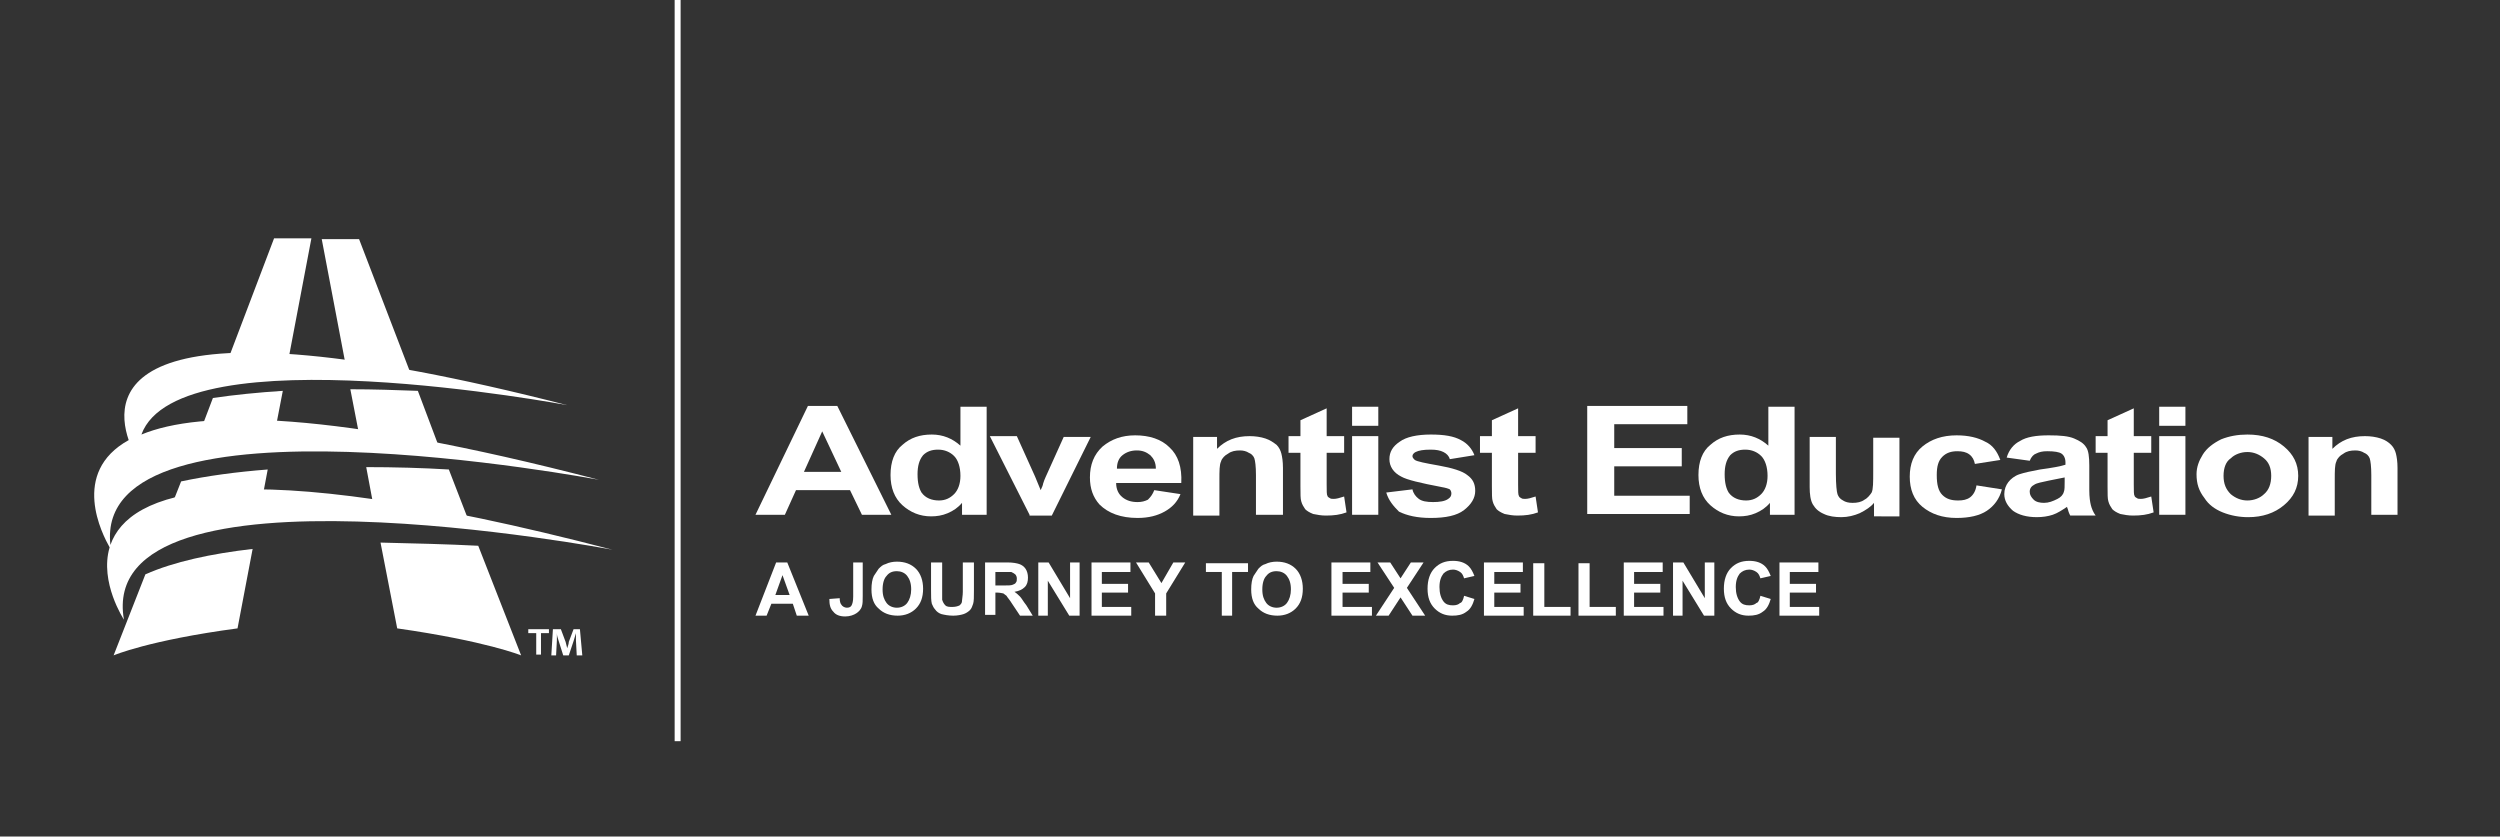 <?xml version="1.0" encoding="utf-8"?>
<!-- Generator: Adobe Illustrator 21.1.0, SVG Export Plug-In . SVG Version: 6.00 Build 0)  -->
<svg version="1.1" id="Layer_1" xmlns="http://www.w3.org/2000/svg" xmlns:xlink="http://www.w3.org/1999/xlink" x="0px" y="0px"
	 viewBox="0 0 314.7 105.3" style="enable-background:new 0 0 314.7 105.3;" xml:space="preserve">
<rect x="0" y="0" width="314.7" height="105.3" fill="#333333" stroke="none"/>
<style type="text/css">
	.st0{fill:#FFFFFF;}
	.st1{fill:none;stroke:#FFFFFF;stroke-width:0.75;}
</style>
<g>
	<g>
		<path class="st0" d="M69.1,79.2v0.5h-1v2.7h-0.6v-2.7h-1v-0.5H69.1z M72.6,82.5l-0.1-1.9c0-0.3,0-0.6,0-0.9h0
			c-0.1,0.3-0.2,0.7-0.3,1l-0.6,1.8h-0.7l-0.6-1.9c-0.1-0.3-0.2-0.6-0.2-0.9h0c0,0.3,0,0.6,0,0.9l-0.1,1.9h-0.6l0.2-3.3h1l0.6,1.6
			c0.1,0.3,0.1,0.5,0.2,0.8h0c0.1-0.3,0.2-0.6,0.2-0.8l0.6-1.6H73l0.3,3.3H72.6z"/>
	</g>
	<path class="st0" d="M13.9,68.6c-2.3-20.3,61.5-8.2,61.5-8.2c-33.8-8.8-50.1-8.8-57.6-5.7C22.5,41.8,71.4,51,71.4,51
		c-56.1-14.4-57.3-1.7-55.2,4.4c-7.4,4.1-3.3,11.9-2.4,13.5c-1.3,4.4,1.8,9.1,1.8,9.1c-3.7-21.2,61.5-8.8,61.5-8.8
		C28.8,56.6,16.2,62,13.9,68.6z"/>
	<g>
		<g>
			<path class="st0" d="M20.9,65.4c3.1-0.6,7-0.9,11.8-1l1-5.3c-3.9,0.3-7.6,0.8-10.9,1.5L20.9,65.4z M56.5,59.1
				c-3.3-0.2-6.9-0.3-10.4-0.3l1.2,6.4C51,65.5,55,66,59.4,66.6L56.5,59.1z M52.6,49.2c-2.7-0.1-5.6-0.2-8.5-0.2l1.3,6.7
				c3.1,0.3,6.5,0.7,10.1,1.2L52.6,49.2z M24.9,55.1c2.8-0.2,6-0.3,9.6-0.2l1.1-5.7c-3.1,0.2-6.1,0.5-8.8,0.9L24.9,55.1z M60.2,68.7
				c-3.9-0.2-8.1-0.3-12.3-0.4L50,79.1c11.2,1.6,15.6,3.4,15.6,3.4L60.2,68.7z M45.2,30.1l-4.7,0l3.1,16.3c2.5,0.2,5.3,0.5,8.2,0.9
				L45.2,30.1z M14.3,82.5c0,0,4.4-1.9,15.6-3.4l1.9-10c-5.2,0.6-9.9,1.6-13.5,3.2L14.3,82.5z M28.5,45.8c2.3-0.1,4.9-0.1,7.7,0
				l3-15.8l-4.7,0L28.5,45.8z"/>
		</g>
	</g>
</g>
<g>
	<g>
		<g>
			<path class="st0" d="M101.8,77.5h-1.5L99.8,76h-2.7l-0.6,1.5h-1.4l2.6-6.7h1.4L101.8,77.5z M99.4,74.9l-0.9-2.5l-0.9,2.5H99.4z"
				/>
			<path class="st0" d="M107.2,70.8h1.4v4.2c0,0.6,0,1-0.1,1.3c-0.1,0.4-0.4,0.7-0.7,0.9c-0.3,0.2-0.8,0.4-1.4,0.4
				c-0.7,0-1.2-0.2-1.5-0.6c-0.4-0.4-0.5-0.9-0.5-1.6l1.3-0.1c0,0.4,0.1,0.7,0.2,0.8c0.1,0.2,0.4,0.4,0.7,0.4c0.3,0,0.5-0.1,0.6-0.3
				c0.1-0.2,0.2-0.5,0.2-1.1V70.8z"/>
			<path class="st0" d="M109.7,74.2c0-0.7,0.1-1.3,0.3-1.7c0.2-0.3,0.4-0.6,0.6-0.9c0.3-0.3,0.5-0.5,0.9-0.6
				c0.4-0.2,0.9-0.3,1.4-0.3c1,0,1.8,0.3,2.4,0.9c0.6,0.6,0.9,1.5,0.9,2.5c0,1.1-0.3,1.9-0.9,2.5c-0.6,0.6-1.4,0.9-2.3,0.9
				c-1,0-1.8-0.3-2.4-0.9C110,76.1,109.7,75.3,109.7,74.2z M111.1,74.2c0,0.8,0.2,1.3,0.5,1.7c0.3,0.4,0.8,0.6,1.3,0.6
				c0.5,0,1-0.2,1.3-0.6c0.3-0.4,0.5-1,0.5-1.7c0-0.8-0.2-1.3-0.5-1.7c-0.3-0.4-0.8-0.6-1.3-0.6c-0.6,0-1,0.2-1.3,0.6
				C111.3,72.8,111.1,73.4,111.1,74.2z"/>
			<path class="st0" d="M117.2,70.8h1.4v3.6c0,0.6,0,0.9,0,1.1c0.1,0.3,0.2,0.5,0.4,0.7c0.2,0.2,0.5,0.2,0.9,0.2
				c0.4,0,0.7-0.1,0.9-0.2c0.2-0.2,0.3-0.3,0.3-0.6c0-0.2,0.1-0.6,0.1-1.1v-3.7h1.4v3.5c0,0.8,0,1.4-0.1,1.7
				c-0.1,0.3-0.2,0.6-0.4,0.8c-0.2,0.2-0.5,0.4-0.8,0.5c-0.3,0.1-0.8,0.2-1.3,0.2c-0.6,0-1.1-0.1-1.5-0.2c-0.3-0.1-0.6-0.3-0.8-0.6
				c-0.2-0.2-0.3-0.5-0.4-0.7c-0.1-0.4-0.1-0.9-0.1-1.7V70.8z"/>
			<path class="st0" d="M124,77.5v-6.7h2.8c0.7,0,1.2,0.1,1.5,0.2c0.3,0.1,0.6,0.3,0.8,0.6c0.2,0.3,0.3,0.7,0.3,1.1
				c0,0.5-0.1,0.9-0.4,1.2c-0.3,0.3-0.7,0.5-1.3,0.6c0.3,0.2,0.5,0.4,0.7,0.6c0.2,0.2,0.4,0.6,0.8,1.1l0.8,1.3h-1.6l-1-1.5
				c-0.3-0.5-0.6-0.8-0.7-1c-0.1-0.1-0.3-0.2-0.4-0.3c-0.1,0-0.4-0.1-0.7-0.1h-0.3v2.8H124z M125.3,73.7h1c0.6,0,1,0,1.2-0.1
				c0.2-0.1,0.3-0.1,0.4-0.3c0.1-0.1,0.1-0.3,0.1-0.5c0-0.2-0.1-0.4-0.2-0.5c-0.1-0.1-0.3-0.2-0.5-0.3c-0.1,0-0.4,0-1,0h-1V73.7z"/>
			<path class="st0" d="M130.7,77.5v-6.7h1.3l2.7,4.5v-4.5h1.2v6.7h-1.3l-2.7-4.4v4.4H130.7z"/>
			<path class="st0" d="M137.4,77.5v-6.7h4.9V72h-3.6v1.5h3.3v1.1h-3.3v1.8h3.7v1.1H137.4z"/>
			<path class="st0" d="M145.4,77.5v-2.8l-2.4-3.9h1.6l1.6,2.6l1.5-2.6h1.5l-2.4,3.9v2.8H145.4z"/>
			<path class="st0" d="M153.8,77.5V72h-2v-1.1h5.3V72h-2v5.5H153.8z"/>
			<path class="st0" d="M157.5,74.2c0-0.7,0.1-1.3,0.3-1.7c0.2-0.3,0.4-0.6,0.6-0.9c0.3-0.3,0.5-0.5,0.9-0.6
				c0.4-0.2,0.9-0.3,1.4-0.3c1,0,1.8,0.3,2.4,0.9c0.6,0.6,0.9,1.5,0.9,2.5c0,1.1-0.3,1.9-0.9,2.5c-0.6,0.6-1.4,0.9-2.3,0.9
				c-1,0-1.8-0.3-2.4-0.9C157.8,76.1,157.5,75.3,157.5,74.2z M158.9,74.2c0,0.8,0.2,1.3,0.5,1.7c0.3,0.4,0.8,0.6,1.3,0.6
				c0.5,0,1-0.2,1.3-0.6c0.3-0.4,0.5-1,0.5-1.7c0-0.8-0.2-1.3-0.5-1.7c-0.3-0.4-0.8-0.6-1.3-0.6c-0.6,0-1,0.2-1.3,0.6
				C159.1,72.8,158.9,73.4,158.9,74.2z"/>
			<path class="st0" d="M167.6,77.5v-6.7h4.9V72H169v1.5h3.3v1.1H169v1.8h3.7v1.1H167.6z"/>
			<path class="st0" d="M173.2,77.5l2.3-3.5l-2.1-3.2h1.6l1.3,2l1.3-2h1.6l-2.1,3.2l2.3,3.5h-1.6l-1.5-2.3l-1.5,2.3H173.2z"/>
			<path class="st0" d="M184.3,75l1.3,0.4c-0.2,0.7-0.5,1.3-1,1.6c-0.5,0.4-1.1,0.5-1.8,0.5c-0.9,0-1.6-0.3-2.2-0.9
				c-0.6-0.6-0.9-1.4-0.9-2.5c0-1.1,0.3-2,0.9-2.6c0.6-0.6,1.3-0.9,2.3-0.9c0.8,0,1.5,0.2,2,0.7c0.3,0.3,0.5,0.7,0.7,1.2l-1.3,0.3
				c-0.1-0.3-0.2-0.6-0.5-0.8c-0.3-0.2-0.6-0.3-0.9-0.3c-0.5,0-0.9,0.2-1.2,0.5c-0.3,0.4-0.5,0.9-0.5,1.7c0,0.8,0.2,1.4,0.5,1.8
				c0.3,0.4,0.7,0.5,1.2,0.5c0.4,0,0.7-0.1,0.9-0.3C184,75.9,184.2,75.5,184.3,75z"/>
			<path class="st0" d="M186.8,77.5v-6.7h4.9V72h-3.6v1.5h3.3v1.1h-3.3v1.8h3.7v1.1H186.8z"/>
			<path class="st0" d="M193,77.5v-6.6h1.4v5.5h3.3v1.1H193z"/>
			<path class="st0" d="M198.7,77.5v-6.6h1.4v5.5h3.3v1.1H198.7z"/>
			<path class="st0" d="M204.4,77.5v-6.7h4.9V72h-3.6v1.5h3.3v1.1h-3.3v1.8h3.7v1.1H204.4z"/>
			<path class="st0" d="M210.6,77.5v-6.7h1.3l2.7,4.5v-4.5h1.2v6.7h-1.3l-2.7-4.4v4.4H210.6z"/>
			<path class="st0" d="M221.6,75l1.3,0.4c-0.2,0.7-0.5,1.3-1,1.6c-0.5,0.4-1.1,0.5-1.8,0.5c-0.9,0-1.6-0.3-2.2-0.9
				c-0.6-0.6-0.9-1.4-0.9-2.5c0-1.1,0.3-2,0.9-2.6c0.6-0.6,1.3-0.9,2.3-0.9c0.8,0,1.5,0.2,2,0.7c0.3,0.3,0.5,0.7,0.7,1.2l-1.3,0.3
				c-0.1-0.3-0.2-0.6-0.5-0.8c-0.3-0.2-0.6-0.3-0.9-0.3c-0.5,0-0.9,0.2-1.2,0.5c-0.3,0.4-0.5,0.9-0.5,1.7c0,0.8,0.2,1.4,0.5,1.8
				c0.3,0.4,0.7,0.5,1.2,0.5c0.4,0,0.7-0.1,0.9-0.3C221.3,75.9,221.5,75.5,221.6,75z"/>
			<path class="st0" d="M224,77.5v-6.7h4.9V72h-3.6v1.5h3.3v1.1h-3.3v1.8h3.7v1.1H224z"/>
		</g>
	</g>
	<g>
		<path class="st0" d="M112.2,64.8h-3.7l-1.5-3.1h-6.8l-1.4,3.1h-3.7l6.6-13.7h3.7L112.2,64.8z M105.9,59.4l-2.4-5.1l-2.3,5.1H105.9
			z"/>
		<path class="st0" d="M124.1,64.8h-3v-1.5c-0.5,0.6-1.1,1-1.8,1.3c-0.7,0.3-1.4,0.4-2.1,0.4c-1.4,0-2.6-0.5-3.6-1.4
			c-1-0.9-1.5-2.2-1.5-3.8c0-1.7,0.5-3,1.5-3.8c1-0.9,2.2-1.3,3.7-1.3c1.4,0,2.6,0.5,3.6,1.4v-4.9h3.3V64.8z M115.5,59.7
			c0,1.1,0.2,1.8,0.5,2.3c0.5,0.7,1.3,1,2.2,1c0.8,0,1.4-0.3,1.9-0.8c0.5-0.5,0.8-1.3,0.8-2.3c0-1.1-0.3-2-0.8-2.5
			c-0.5-0.5-1.2-0.8-2-0.8c-0.8,0-1.4,0.2-1.9,0.7C115.7,57.9,115.5,58.7,115.5,59.7z"/>
		<path class="st0" d="M129.6,64.8l-5-9.9h3.4l2.3,5.1l0.7,1.7c0.2-0.4,0.3-0.7,0.3-0.8c0.1-0.3,0.2-0.6,0.3-0.8l2.3-5.1h3.4
			l-4.9,9.9H129.6z"/>
		<path class="st0" d="M145.3,61.7l3.3,0.5c-0.4,1-1.1,1.7-2,2.2c-0.9,0.5-2,0.8-3.4,0.8c-2.1,0-3.7-0.6-4.8-1.7
			c-0.8-0.9-1.2-2-1.2-3.4c0-1.6,0.5-2.9,1.6-3.9c1.1-0.9,2.4-1.4,4.1-1.4c1.8,0,3.3,0.5,4.3,1.5c1.1,1,1.6,2.5,1.5,4.5h-8.2
			c0,0.8,0.3,1.4,0.8,1.8c0.5,0.4,1.1,0.6,1.9,0.6c0.5,0,0.9-0.1,1.3-0.3C144.9,62.5,145.1,62.2,145.3,61.7z M145.5,59
			c0-0.8-0.3-1.3-0.7-1.7c-0.5-0.4-1-0.6-1.7-0.6c-0.7,0-1.3,0.2-1.8,0.6c-0.5,0.4-0.7,1-0.7,1.7H145.5z"/>
		<path class="st0" d="M161.4,64.8h-3.3v-5c0-1.1-0.1-1.8-0.2-2.1c-0.1-0.3-0.4-0.6-0.7-0.7c-0.3-0.2-0.7-0.3-1.1-0.3
			c-0.6,0-1.1,0.1-1.5,0.4c-0.4,0.2-0.8,0.6-0.9,1c-0.2,0.4-0.2,1.2-0.2,2.3v4.5h-3.3v-9.9h3v1.5c1.1-1.1,2.4-1.6,4.1-1.6
			c0.7,0,1.4,0.1,2,0.3c0.6,0.2,1,0.5,1.4,0.8c0.3,0.3,0.5,0.7,0.6,1.1c0.1,0.4,0.2,1,0.2,1.8V64.8z"/>
		<path class="st0" d="M169.2,54.9V57h-2.2v4c0,0.8,0,1.3,0.1,1.4c0,0.1,0.1,0.2,0.3,0.3c0.1,0.1,0.3,0.1,0.5,0.1
			c0.3,0,0.7-0.1,1.3-0.3l0.3,2c-0.8,0.3-1.6,0.4-2.6,0.4c-0.6,0-1.1-0.1-1.6-0.2c-0.5-0.2-0.8-0.4-1-0.6c-0.2-0.3-0.4-0.6-0.5-1
			c-0.1-0.3-0.1-0.9-0.1-1.9V57h-1.5v-2.1h1.5v-2l3.3-1.5v3.5H169.2z"/>
		<path class="st0" d="M170.2,53.6v-2.4h3.3v2.4H170.2z M170.2,64.8v-9.9h3.3v9.9H170.2z"/>
		<path class="st0" d="M174.5,62l3.3-0.4c0.1,0.5,0.4,0.9,0.8,1.2c0.4,0.3,1,0.4,1.8,0.4c0.8,0,1.5-0.1,1.9-0.4
			c0.3-0.2,0.4-0.4,0.4-0.7c0-0.2-0.1-0.4-0.2-0.5c-0.2-0.1-0.5-0.2-1.1-0.3c-2.6-0.5-4.3-0.9-5-1.3c-1-0.5-1.5-1.3-1.5-2.2
			c0-0.9,0.4-1.6,1.3-2.2c0.8-0.6,2.2-0.9,3.9-0.9c1.7,0,2.9,0.2,3.8,0.7c0.8,0.4,1.4,1.1,1.7,1.9l-3.1,0.5
			c-0.1-0.4-0.4-0.7-0.8-0.9c-0.4-0.2-0.9-0.3-1.6-0.3c-0.9,0-1.5,0.1-1.9,0.3c-0.2,0.1-0.4,0.3-0.4,0.5c0,0.2,0.1,0.3,0.3,0.5
			c0.3,0.2,1.3,0.4,3,0.7c1.7,0.3,3,0.7,3.6,1.2c0.7,0.5,1,1.1,1,2c0,0.9-0.5,1.7-1.4,2.4c-0.9,0.7-2.3,1-4.2,1c-1.7,0-3-0.3-4-0.8
			C175.4,63.7,174.8,63,174.5,62z"/>
		<path class="st0" d="M193.3,54.9V57h-2.2v4c0,0.8,0,1.3,0.1,1.4c0,0.1,0.1,0.2,0.3,0.3c0.1,0.1,0.3,0.1,0.5,0.1
			c0.3,0,0.7-0.1,1.3-0.3l0.3,2c-0.8,0.3-1.6,0.4-2.6,0.4c-0.6,0-1.1-0.1-1.6-0.2c-0.5-0.2-0.8-0.4-1-0.6c-0.2-0.3-0.4-0.6-0.5-1
			c-0.1-0.3-0.1-0.9-0.1-1.9V57h-1.5v-2.1h1.5v-2l3.3-1.5v3.5H193.3z"/>
		<path class="st0" d="M199.8,64.8V51.1h12.6v2.3h-9.2v3h8.5v2.3h-8.5v3.7h9.5v2.3H199.8z"/>
		<path class="st0" d="M225.8,64.8h-3v-1.5c-0.5,0.6-1.1,1-1.8,1.3c-0.7,0.3-1.4,0.4-2.1,0.4c-1.4,0-2.6-0.5-3.6-1.4
			c-1-0.9-1.5-2.2-1.5-3.8c0-1.7,0.5-3,1.5-3.8c1-0.9,2.2-1.3,3.7-1.3c1.4,0,2.6,0.5,3.6,1.4v-4.9h3.3V64.8z M217.1,59.7
			c0,1.1,0.2,1.8,0.5,2.3c0.5,0.7,1.3,1,2.2,1c0.8,0,1.4-0.3,1.9-0.8c0.5-0.5,0.8-1.3,0.8-2.3c0-1.1-0.3-2-0.8-2.5
			c-0.5-0.5-1.2-0.8-2-0.8c-0.8,0-1.4,0.2-1.9,0.7C217.3,57.9,217.1,58.7,217.1,59.7z"/>
		<path class="st0" d="M235.9,64.8v-1.5c-0.4,0.5-1,0.9-1.8,1.3c-0.7,0.3-1.5,0.5-2.3,0.5c-0.8,0-1.6-0.1-2.2-0.4
			c-0.7-0.3-1.1-0.7-1.4-1.2c-0.3-0.5-0.4-1.3-0.4-2.2v-6.3h3.3v4.6c0,1.4,0.1,2.3,0.2,2.6c0.1,0.3,0.3,0.6,0.7,0.8
			c0.3,0.2,0.7,0.3,1.2,0.3c0.6,0,1.1-0.1,1.5-0.4c0.4-0.2,0.7-0.6,0.9-0.9c0.2-0.4,0.2-1.3,0.2-2.7v-4.2h3.3v9.9H235.9z"/>
		<path class="st0" d="M251.8,57.9l-3.2,0.5c-0.1-0.5-0.3-0.9-0.7-1.2c-0.4-0.3-0.9-0.4-1.5-0.4c-0.8,0-1.4,0.2-1.9,0.7
			c-0.5,0.5-0.7,1.2-0.7,2.3c0,1.2,0.2,2,0.7,2.5c0.5,0.5,1.1,0.7,2,0.7c0.6,0,1.1-0.1,1.5-0.4c0.4-0.3,0.7-0.8,0.8-1.5l3.2,0.5
			c-0.3,1.2-1,2.1-1.9,2.7c-0.9,0.6-2.2,0.9-3.8,0.9c-1.8,0-3.2-0.5-4.3-1.4c-1.1-0.9-1.6-2.2-1.6-3.8c0-1.6,0.5-2.9,1.6-3.8
			c1.1-0.9,2.5-1.4,4.3-1.4c1.5,0,2.7,0.3,3.6,0.8C250.8,56,251.4,56.8,251.8,57.9z"/>
		<path class="st0" d="M255.5,58l-2.9-0.4c0.3-1,0.9-1.7,1.7-2.1c0.8-0.5,2-0.7,3.6-0.7c1.5,0,2.5,0.1,3.2,0.4
			c0.7,0.3,1.2,0.6,1.5,1.1c0.3,0.4,0.4,1.2,0.4,2.3l0,3.1c0,0.9,0.1,1.5,0.2,1.9c0.1,0.4,0.3,0.9,0.6,1.3h-3.2
			c-0.1-0.2-0.2-0.4-0.3-0.8c-0.1-0.2-0.1-0.3-0.1-0.3c-0.6,0.4-1.2,0.8-1.8,1c-0.6,0.2-1.3,0.3-2,0.3c-1.3,0-2.3-0.3-3-0.8
			c-0.7-0.6-1.1-1.3-1.1-2.1c0-0.6,0.2-1.1,0.5-1.5c0.3-0.4,0.8-0.8,1.4-1c0.6-0.2,1.5-0.4,2.6-0.6c1.5-0.2,2.6-0.4,3.2-0.6v-0.3
			c0-0.5-0.2-0.9-0.5-1.1c-0.3-0.2-0.9-0.3-1.8-0.3c-0.6,0-1,0.1-1.4,0.3C256,57.2,255.7,57.5,255.5,58z M259.9,60.1
			c-0.4,0.1-1.1,0.2-2,0.4s-1.5,0.3-1.8,0.5c-0.4,0.2-0.6,0.5-0.6,0.9c0,0.4,0.2,0.7,0.5,1c0.3,0.3,0.8,0.4,1.3,0.4
			c0.6,0,1.1-0.2,1.7-0.5c0.4-0.2,0.7-0.5,0.8-0.9c0.1-0.2,0.1-0.7,0.1-1.3V60.1z"/>
		<path class="st0" d="M270.8,54.9V57h-2.2v4c0,0.8,0,1.3,0.1,1.4c0,0.1,0.1,0.2,0.3,0.3c0.1,0.1,0.3,0.1,0.5,0.1
			c0.3,0,0.7-0.1,1.3-0.3l0.3,2c-0.8,0.3-1.6,0.4-2.6,0.4c-0.6,0-1.1-0.1-1.6-0.2c-0.5-0.2-0.8-0.4-1-0.6c-0.2-0.3-0.4-0.6-0.5-1
			c-0.1-0.3-0.1-0.9-0.1-1.9V57h-1.5v-2.1h1.5v-2l3.3-1.5v3.5H270.8z"/>
		<path class="st0" d="M271.8,53.6v-2.4h3.3v2.4H271.8z M271.8,64.8v-9.9h3.3v9.9H271.8z"/>
		<path class="st0" d="M276.5,59.7c0-0.9,0.3-1.7,0.8-2.5c0.5-0.8,1.3-1.4,2.3-1.9c1-0.4,2.1-0.6,3.3-0.6c1.9,0,3.4,0.5,4.6,1.5
			c1.2,1,1.8,2.2,1.8,3.7c0,1.5-0.6,2.7-1.8,3.7c-1.2,1-2.7,1.5-4.5,1.5c-1.1,0-2.2-0.2-3.2-0.6c-1-0.4-1.8-1-2.3-1.8
			C276.8,61.8,276.5,60.9,276.5,59.7z M279.9,59.9c0,1,0.3,1.7,0.9,2.3c0.6,0.5,1.3,0.8,2.1,0.8c0.8,0,1.6-0.3,2.1-0.8
			c0.6-0.5,0.9-1.3,0.9-2.3c0-1-0.3-1.7-0.9-2.2c-0.6-0.5-1.3-0.8-2.1-0.8c-0.8,0-1.6,0.3-2.1,0.8C280.2,58.1,279.9,58.9,279.9,59.9
			z"/>
		<path class="st0" d="M301.8,64.8h-3.3v-5c0-1.1-0.1-1.8-0.2-2.1c-0.1-0.3-0.4-0.6-0.7-0.7c-0.3-0.2-0.7-0.3-1.1-0.3
			c-0.6,0-1.1,0.1-1.5,0.4c-0.4,0.2-0.8,0.6-0.9,1c-0.2,0.4-0.2,1.2-0.2,2.3v4.5h-3.3v-9.9h3v1.5c1.1-1.1,2.4-1.6,4.1-1.6
			c0.7,0,1.4,0.1,2,0.3c0.6,0.2,1,0.5,1.3,0.8c0.3,0.3,0.5,0.7,0.6,1.1c0.1,0.4,0.2,1,0.2,1.8V64.8z"/>
	</g>
</g>
<line class="st1" x1="85.3" y1="93.3" x2="85.3" y2="0"/>
</svg>
